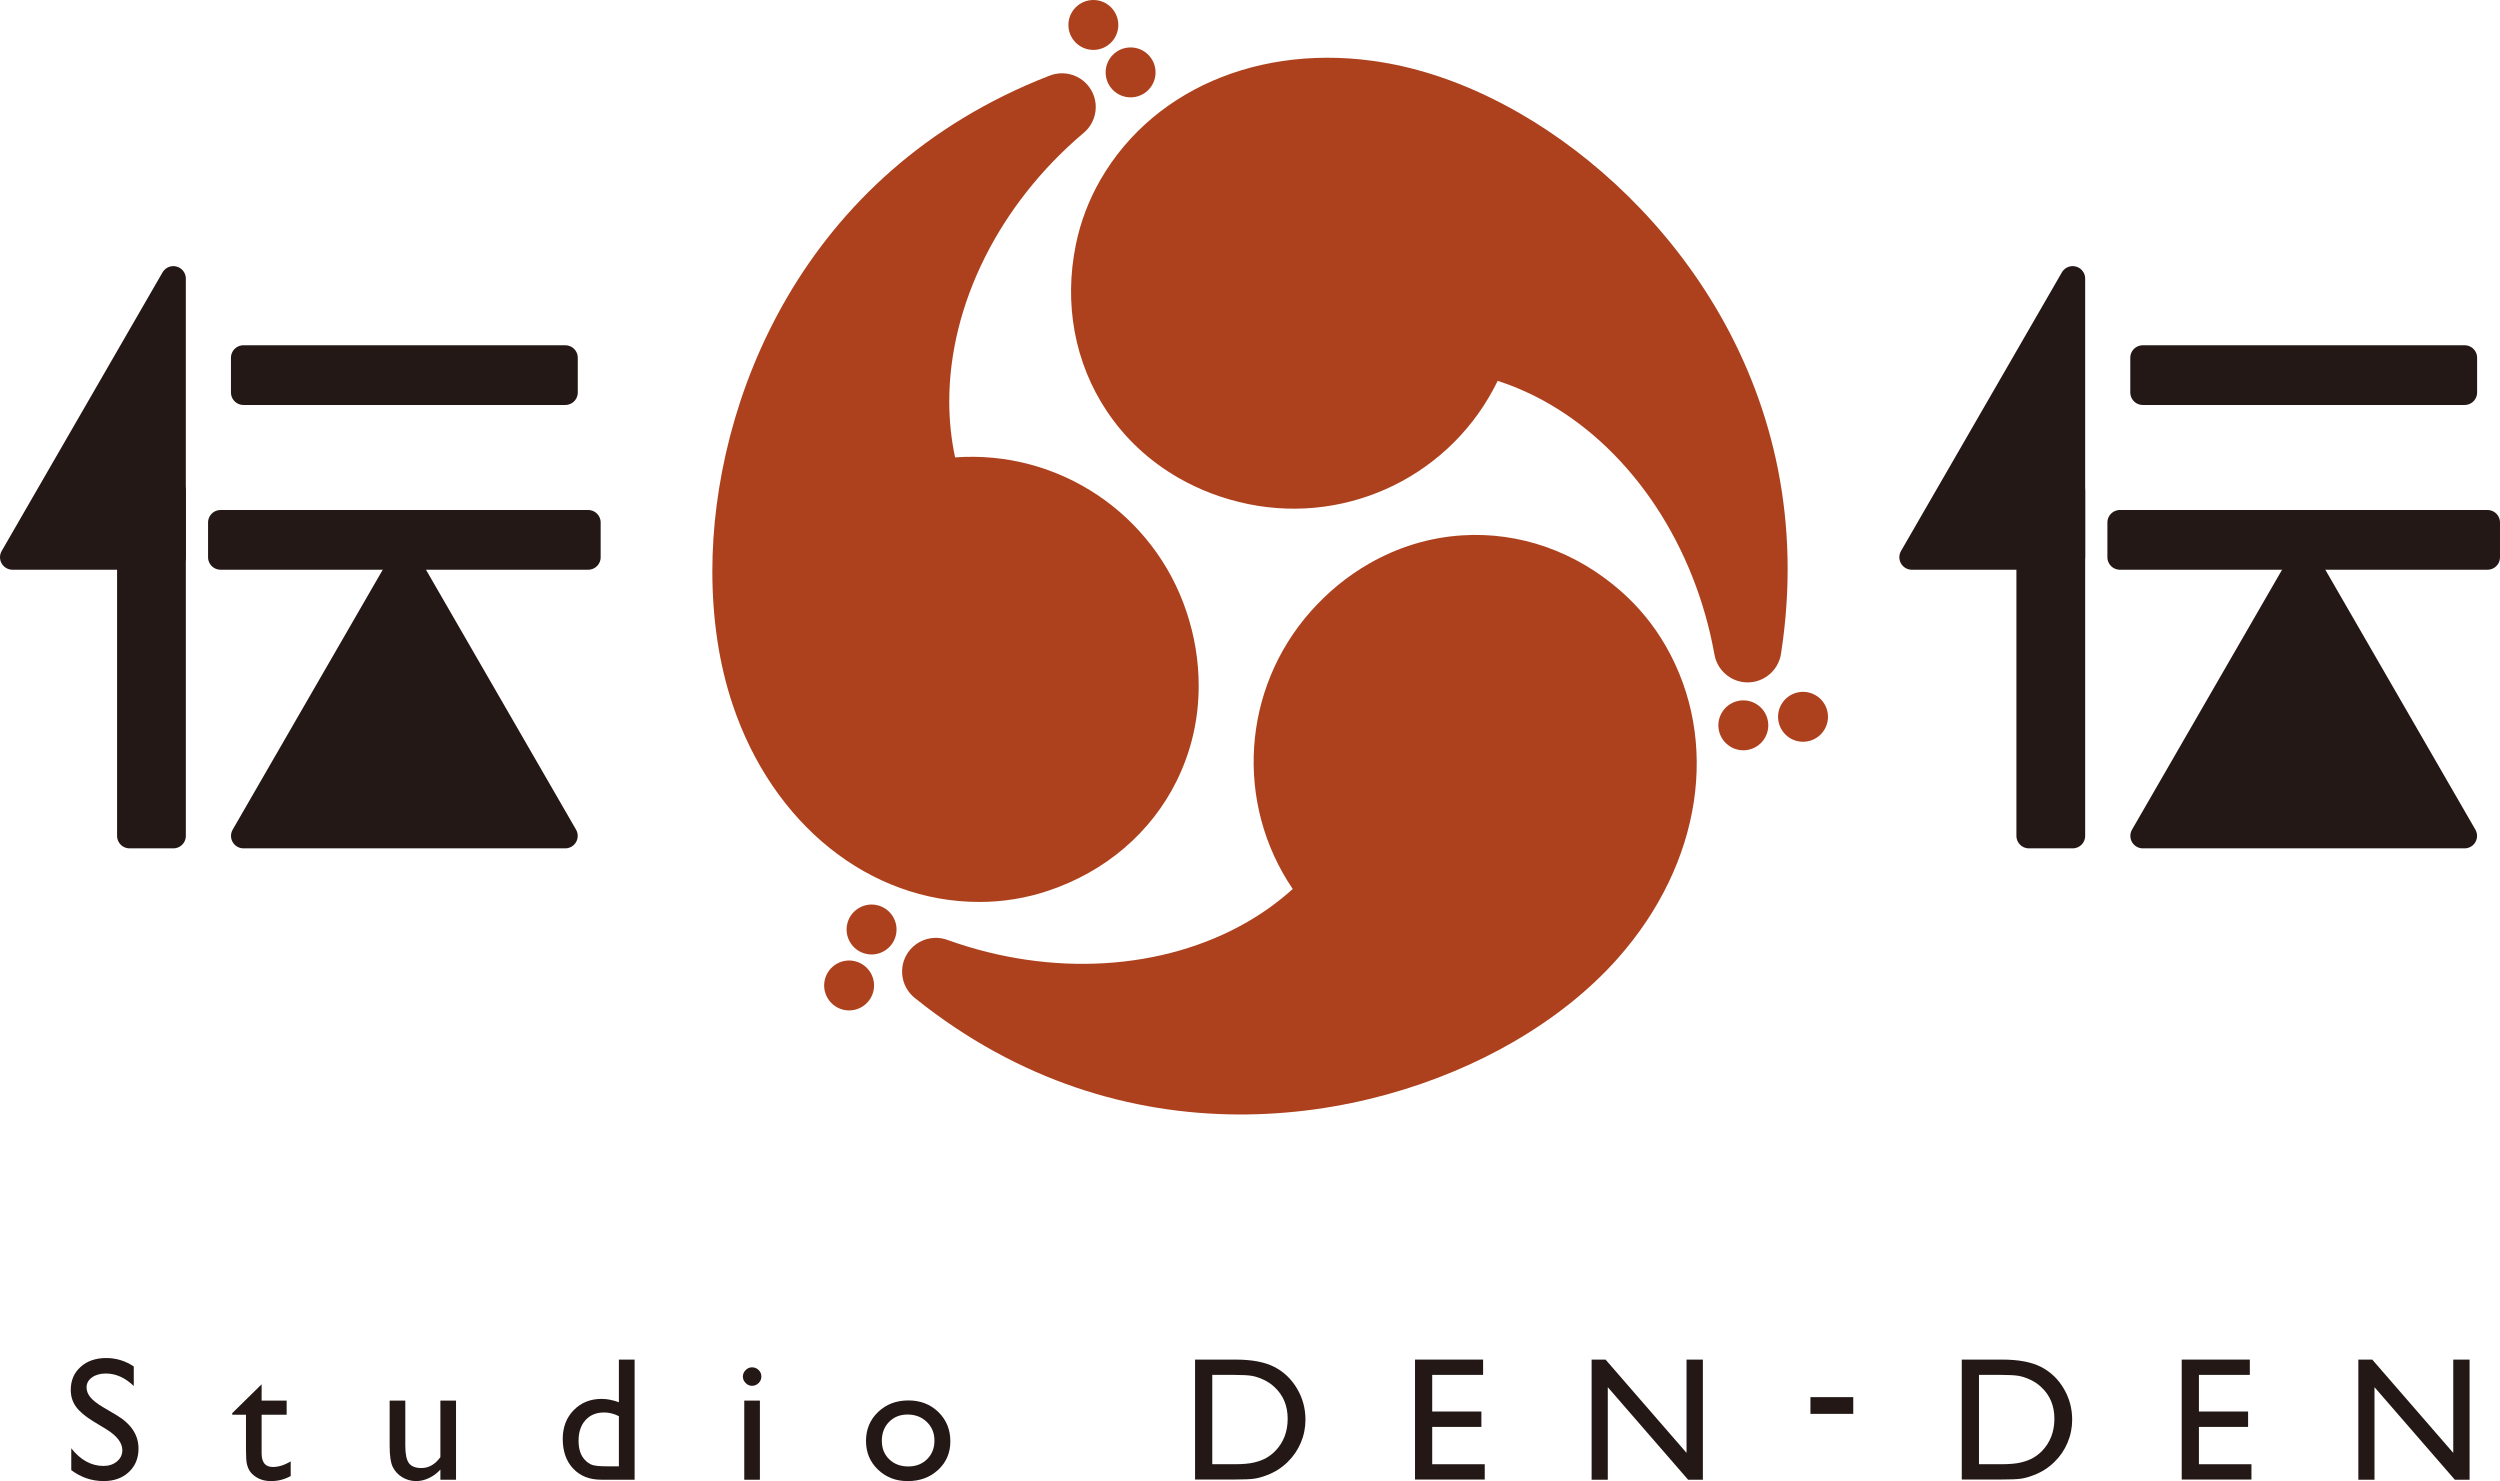 <?xml version="1.0" encoding="UTF-8"?><svg id="b" xmlns="http://www.w3.org/2000/svg" viewBox="0 0 305.671 181.09"><defs><style>.d{fill:#ae411d;}.d,.e{stroke-width:0px;}.e{fill:#231815;}.f{stroke-width:2.05px;}.f,.g{fill:none;stroke:#231815;stroke-linejoin:round;}.g{stroke-linecap:round;stroke-width:3.052px;}</style></defs><g id="c"><path class="d" d="M128.15,108.913c7.012-2.338,12.596-7.113,15.723-13.441,1.785-3.615,2.69-7.529,2.69-11.638,0-3.037-.504-6.083-1.498-9.056-4.001-11.967-15.604-19.77-28.286-18.854-.474-2.205-.715-4.505-.715-6.835,0-11.861,6.12-24.112,16.376-32.792.223-.18.424-.381.602-.599.391-.475.66-1.018.805-1.59.086-.333.131-.678.131-1.027,0-.255-.025-.512-.075-.767-.087-.46-.253-.909-.5-1.327-.251-.426-.572-.795-.942-1.097-.474-.39-1.02-.659-1.593-.803-.575-.149-1.186-.168-1.792-.055-.274.052-.543.134-.806.24-30.388,11.824-41.173,40.003-41.173,60.556,0,5.901.833,11.389,2.479,16.312,4.906,14.664,16.748,24.14,30.17,24.14,2.872,0,5.701-.458,8.405-1.365"/><path class="d" d="M136.735,3.051c0,1.686-1.366,3.052-3.052,3.052s-3.051-1.366-3.051-3.052c0-1.685,1.365-3.051,3.051-3.051s3.052,1.366,3.052,3.051"/><path class="d" d="M141.289,8.851c0,1.686-1.366,3.053-3.052,3.053s-3.051-1.367-3.051-3.053,1.365-3.052,3.051-3.052,3.052,1.366,3.052,3.052"/><path class="d" d="M198.266,72.352c-5.532-4.903-12.459-7.35-19.503-6.894-4.023.261-7.866,1.435-11.425,3.489-2.63,1.518-5.017,3.477-7.093,5.825-8.364,9.449-9.321,23.399-2.186,33.924-1.672,1.512-3.544,2.872-5.562,4.037-10.271,5.929-23.941,6.755-36.586,2.213-.267-.102-.542-.178-.82-.223-.607-.099-1.212-.06-1.78.098-.331.093-.651.227-.954.401-.221.128-.432.278-.629.448-.355.306-.661.674-.899,1.097-.243.43-.403.893-.479,1.363-.1.607-.06,1.214.101,1.783.158.572.449,1.111.85,1.579.182.211.386.405.61.578,25.434,20.406,55.229,15.657,73.031,5.38,5.109-2.95,9.445-6.416,12.886-10.303,10.246-11.581,12.53-26.573,5.82-38.197-1.436-2.488-3.248-4.709-5.383-6.598"/><path class="d" d="M102.294,117.849c1.459-.843,3.325-.342,4.168,1.117.843,1.46.342,3.325-1.117,4.168-1.46.842-3.325.342-4.168-1.117-.843-1.459-.343-3.326,1.117-4.168"/><path class="d" d="M105.04,111.007c1.461-.843,3.327-.343,4.169,1.117.843,1.46.343,3.326-1.119,4.168-1.458.843-3.325.343-4.168-1.115-.843-1.461-.343-3.326,1.117-4.169"/><path class="d" d="M131.541,29.919c-1.48,7.244-.137,14.466,3.781,20.339,2.237,3.354,5.175,6.093,8.733,8.148,2.63,1.519,5.52,2.606,8.592,3.231,12.366,2.519,24.924-3.627,30.471-15.069,2.147.693,4.26,1.634,6.278,2.8,10.27,5.93,17.821,17.356,20.21,30.577.045.282.117.558.217.82.216.576.553,1.08.975,1.493.246.24.522.451.824.626.222.128.456.235.702.321.443.155.915.236,1.398.23.495-.004.976-.098,1.422-.267.574-.216,1.08-.556,1.492-.979.417-.423.738-.944.943-1.524.093-.264.158-.538.196-.818,4.955-32.23-14.056-55.659-31.856-65.937-5.109-2.95-10.281-4.972-15.367-6.008-15.152-3.082-29.278,2.435-35.99,14.059-1.436,2.487-2.454,5.165-3.022,7.959"/><path class="d" d="M218.928,90.285c-1.459-.842-1.959-2.709-1.117-4.168.843-1.461,2.709-1.96,4.168-1.117,1.46.843,1.961,2.708,1.117,4.168-.843,1.459-2.709,1.96-4.169,1.117"/><path class="d" d="M211.63,91.328c-1.461-.843-1.962-2.709-1.119-4.169.844-1.46,2.708-1.96,4.17-1.115,1.458.842,1.959,2.707,1.117,4.167-.844,1.461-2.709,1.96-4.169,1.117"/><rect class="e" x="29.764" y="43.741" width="39.353" height="4.248"/><rect class="g" x="29.764" y="43.741" width="39.353" height="4.248"/><rect class="e" x="26.965" y="63.884" width="44.951" height="4.249"/><rect class="g" x="26.965" y="63.884" width="44.951" height="4.249"/><rect class="e" x="15.841" y="59.979" width="5.356" height="42.222"/><rect class="g" x="15.841" y="59.979" width="5.356" height="42.222"/><polygon class="e" points="29.771 102.201 49.441 68.133 69.11 102.201 29.771 102.201"/><polygon class="g" points="29.771 102.201 49.441 68.133 69.11 102.201 29.771 102.201"/><polygon class="e" points="1.526 68.133 21.195 34.065 21.195 68.133 1.526 68.133"/><polygon class="g" points="1.526 68.133 21.195 34.065 21.195 68.133 1.526 68.133"/><rect class="e" x="261.993" y="43.741" width="39.353" height="4.248"/><rect class="g" x="261.993" y="43.741" width="39.353" height="4.248"/><rect class="e" x="259.194" y="63.884" width="44.95" height="4.249"/><rect class="g" x="259.194" y="63.884" width="44.95" height="4.249"/><rect class="e" x="248.069" y="59.979" width="5.355" height="42.222"/><rect class="g" x="248.069" y="59.979" width="5.355" height="42.222"/><polygon class="e" points="262 102.201 281.669 68.133 301.339 102.201 262 102.201"/><polygon class="g" points="262 102.201 281.669 68.133 301.339 102.201 262 102.201"/><polygon class="e" points="233.755 68.133 253.424 34.065 253.424 68.133 233.755 68.133"/><polygon class="g" points="233.755 68.133 253.424 34.065 253.424 68.133 233.755 68.133"/><path class="e" d="M13.024,174.767l-1.598-.97c-1.003-.614-1.716-1.214-2.14-1.807-.424-.592-.635-1.274-.635-2.045,0-1.156.401-2.096,1.203-2.817.802-.722,1.846-1.083,3.128-1.083,1.226,0,2.351.345,3.375,1.032v2.386c-1.058-1.017-2.197-1.526-3.417-1.526-.687,0-1.251.159-1.692.477-.443.318-.663.723-.663,1.218,0,.442.162.853.489,1.236.325.384.848.787,1.569,1.21l1.606.951c1.791,1.069,2.687,2.432,2.687,4.086,0,1.176-.394,2.134-1.183,2.87-.788.735-1.812,1.104-3.075,1.104-1.451,0-2.772-.446-3.964-1.338v-2.671c1.136,1.439,2.449,2.158,3.942,2.158.659,0,1.208-.184,1.646-.55.437-.366.656-.825.656-1.378,0-.894-.645-1.741-1.934-2.543"/><path class="e" d="M28.394,172.785l3.595-3.532v1.996h3.06v1.725h-3.06v4.732c0,1.107.459,1.659,1.377,1.659.687,0,1.413-.228,2.177-.682v1.787c-.736.412-1.54.62-2.409.62-.876,0-1.604-.257-2.186-.767-.182-.156-.333-.329-.452-.521-.12-.192-.219-.446-.3-.758-.08-.311-.121-.904-.121-1.78v-4.289h-1.681v-.189Z"/><path class="e" d="M53.846,180.922v-1.24c-.406.444-.871.79-1.394,1.038-.522.247-1.042.37-1.561.37-.61,0-1.172-.152-1.688-.458-.515-.305-.904-.718-1.167-1.24-.263-.521-.394-1.389-.394-2.601v-5.54h1.914v5.512c0,1.014.145,1.722.436,2.126.291.402.801.605,1.53.605.911,0,1.686-.446,2.323-1.335v-6.907h1.913v9.672h-1.913Z"/><path class="e" d="M75.671,166.235h1.923v14.686h-4.09c-1.43,0-2.569-.451-3.421-1.355-.852-.904-1.278-2.117-1.278-3.638,0-1.423.447-2.594,1.34-3.511.894-.919,2.035-1.377,3.422-1.377.645,0,1.346.137,2.103.41v-5.215ZM75.671,179.282v-6.129c-.596-.303-1.198-.452-1.809-.452-.952,0-1.712.311-2.276.936-.564.623-.846,1.463-.846,2.523,0,.993.246,1.761.737,2.301.294.323.606.539.936.653.329.111.921.168,1.776.168h1.482Z"/><path class="e" d="M91.945,167.18c.315,0,.586.109.809.327.225.216.337.482.337.799,0,.307-.112.573-.337.798-.224.224-.494.337-.809.337-.294,0-.553-.116-.778-.344-.224-.226-.336-.492-.336-.792,0-.294.112-.556.336-.784.225-.227.485-.342.778-.342M90.999,171.25h1.913v9.672h-1.913v-9.672Z"/><path class="e" d="M111.069,171.228c1.471,0,2.695.475,3.668,1.425.974.95,1.461,2.144,1.461,3.581,0,1.394-.494,2.553-1.482,3.473-.988.923-2.231,1.385-3.731,1.385-1.451,0-2.664-.469-3.638-1.405-.975-.936-1.462-2.104-1.462-3.505,0-1.416.493-2.596,1.477-3.539.985-.942,2.22-1.414,3.707-1.414M110.963,172.953c-.918,0-1.672.3-2.261.904-.588.601-.882,1.369-.882,2.302,0,.925.301,1.68.904,2.264.603.586,1.377.878,2.323.878.94,0,1.709-.295,2.308-.889.599-.592.899-1.35.899-2.274,0-.92-.312-1.68-.936-2.281-.625-.605-1.409-.904-2.356-.904"/><path class="e" d="M146.118,180.901v-14.666h4.952c1.998,0,3.578.299,4.741.898,1.164.598,2.088,1.481,2.775,2.645.688,1.163,1.031,2.432,1.031,3.806,0,.981-.189,1.92-.569,2.817-.377.897-.918,1.685-1.619,2.364-.715.701-1.545,1.231-2.491,1.589-.553.216-1.061.362-1.524.434-.463.075-1.346.113-2.649.113h-4.647ZM150.85,168.106h-2.628v10.922h2.691c1.05,0,1.867-.071,2.449-.217.582-.142,1.067-.325,1.456-.546.388-.222.744-.493,1.067-.814,1.037-1.051,1.556-2.38,1.556-3.986,0-1.576-.533-2.864-1.598-3.858-.393-.371-.843-.676-1.351-.913-.508-.24-.99-.396-1.446-.474-.456-.077-1.188-.115-2.197-.115"/><polygon class="e" points="173.011 166.235 181.337 166.235 181.337 168.105 175.113 168.105 175.113 172.584 181.127 172.584 181.127 174.466 175.113 174.466 175.113 179.029 181.537 179.029 181.537 180.901 173.011 180.901 173.011 166.235"/><polygon class="e" points="206.211 166.235 208.208 166.235 208.208 180.922 206.401 180.922 196.582 169.61 196.582 180.922 194.605 180.922 194.605 166.235 196.309 166.235 206.211 177.642 206.211 166.235"/><line class="f" x1="221.36" y1="171.847" x2="226.595" y2="171.847"/><path class="e" d="M239.863,180.901v-14.666h4.952c1.998,0,3.579.299,4.741.898,1.164.598,2.088,1.481,2.775,2.645.688,1.163,1.031,2.432,1.031,3.806,0,.981-.189,1.92-.569,2.817-.377.897-.918,1.685-1.619,2.364-.715.701-1.544,1.231-2.492,1.589-.553.216-1.061.362-1.524.434-.463.075-1.346.113-2.649.113h-4.647ZM244.594,168.106h-2.627v10.922h2.691c1.05,0,1.866-.071,2.449-.217.582-.142,1.067-.325,1.457-.546.388-.222.743-.493,1.067-.814,1.037-1.051,1.555-2.38,1.555-3.986,0-1.576-.533-2.864-1.597-3.858-.393-.371-.843-.676-1.351-.913-.509-.24-.991-.396-1.446-.474-.455-.077-1.188-.115-2.197-.115"/><polygon class="e" points="266.755 166.235 275.082 166.235 275.082 168.105 268.858 168.105 268.858 172.584 274.871 172.584 274.871 174.466 268.858 174.466 268.858 179.029 275.281 179.029 275.281 180.901 266.755 180.901 266.755 166.235"/><polygon class="e" points="299.955 166.235 301.953 166.235 301.953 180.922 300.146 180.922 290.326 169.61 290.326 180.922 288.35 180.922 288.35 166.235 290.053 166.235 299.955 177.642 299.955 166.235"/></g></svg>